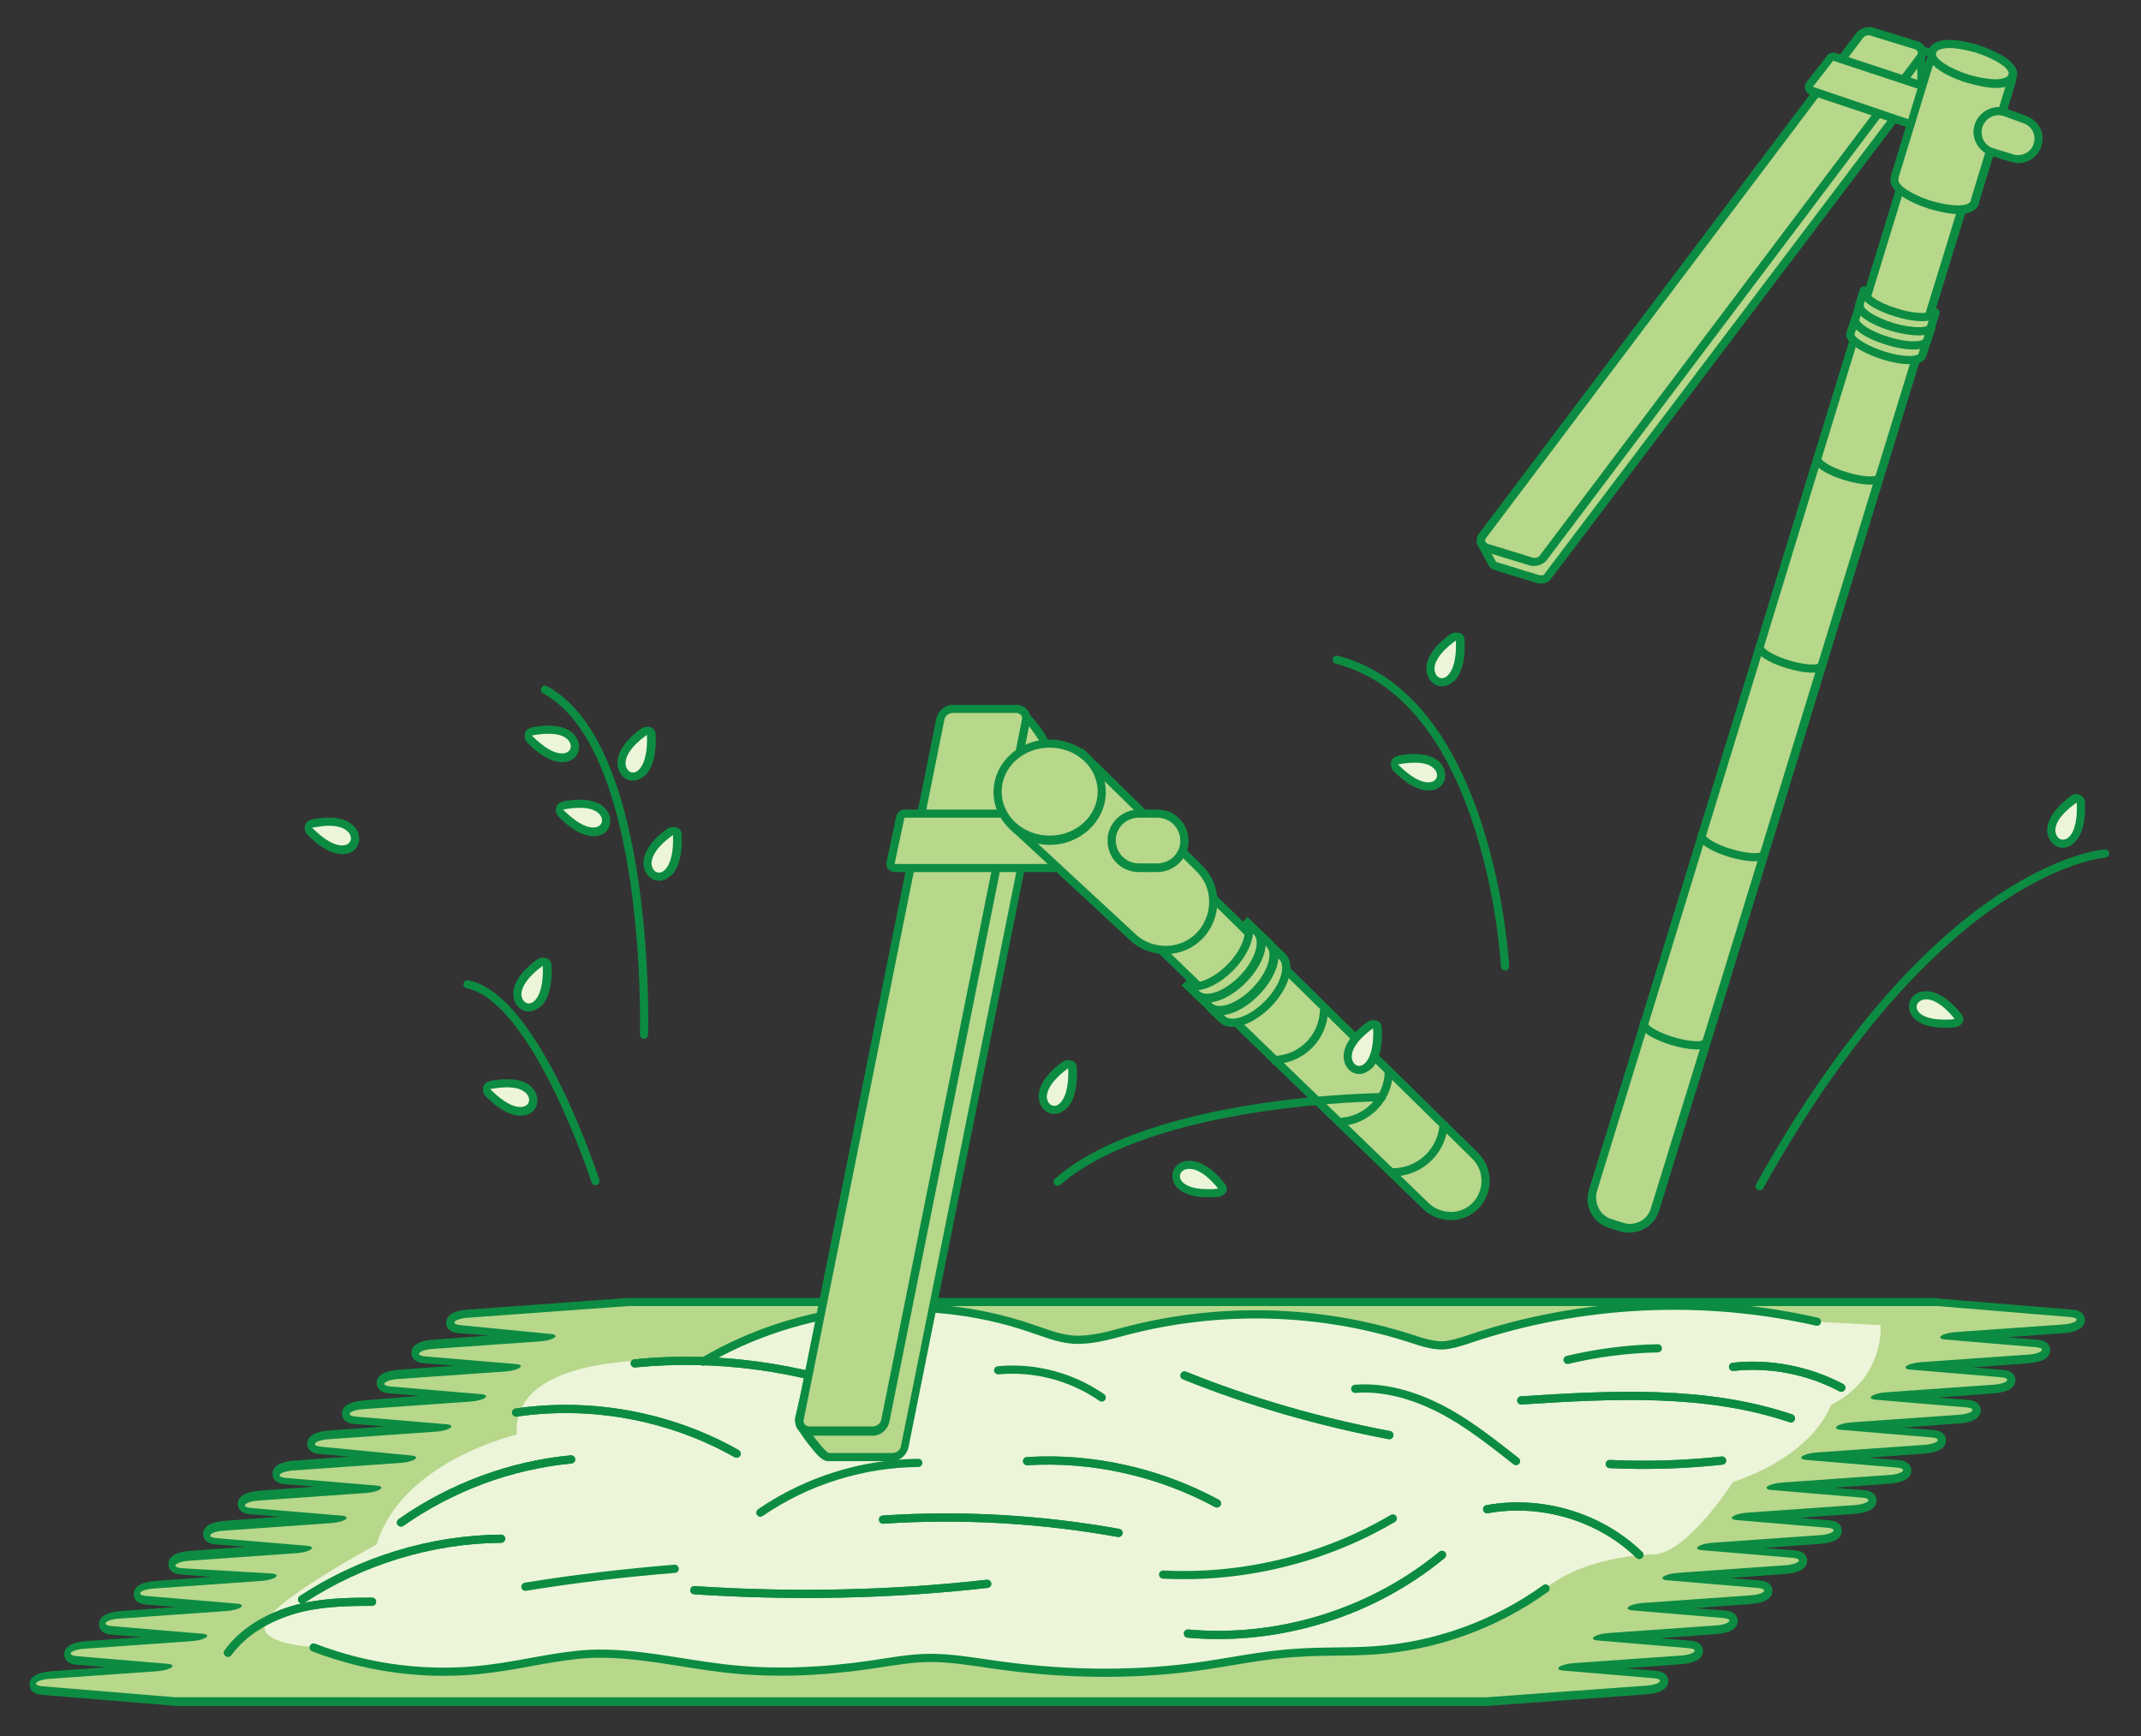 <?xml version="1.0" encoding="utf-8"?>
<!-- Generator: Adobe Illustrator 25.2.0, SVG Export Plug-In . SVG Version: 6.00 Build 0)  -->
<!DOCTYPE svg PUBLIC "-//W3C//DTD SVG 1.1//EN" "http://www.w3.org/Graphics/SVG/1.1/DTD/svg11.dtd">
<svg version="1.1" id="レイヤー_1" xmlns:x="http://ns.adobe.com/Extensibility/1.0/" xmlns:i="http://ns.adobe.com/AdobeIllustrator/10.0/" xmlns:graph="http://ns.adobe.com/Graphs/1.0/"
	 xmlns="http://www.w3.org/2000/svg" xmlns:xlink="http://www.w3.org/1999/xlink" x="0px" y="0px" viewBox="0 0 370 300"
	 style="enable-background:new 0 0 370 300;" xml:space="preserve">
<rect x="0" y="0" width="370" height="300" fill="#333333" stroke="none"/>
<style type="text/css">
	.st0{fill:#B7D78B;stroke:#0C8C42;stroke-width:1.417;stroke-miterlimit:10;}
	.st1{fill:#B7D78B;}
	.st2{fill:#0C8C42;}
	.st3{fill:#ECF4D9;}
	.st4{fill:none;stroke:#0C8C42;stroke-width:1.417;stroke-linecap:round;stroke-miterlimit:10;}
	.st5{fill:none;stroke:#0C8C42;stroke-width:1.417;stroke-miterlimit:10;}
	.st6{fill:#B7D78B;stroke:#0C8C42;stroke-width:1.417;stroke-linejoin:round;stroke-miterlimit:10;}
	.st7{fill:none;stroke:#0C8C42;stroke-width:1.417;stroke-linecap:round;stroke-linejoin:round;stroke-miterlimit:10;}
</style>
<g>
	<path class="st0" d="M197.6,161.2l48.8,47.2c1.3,1.3,3.2,1.9,5.1,1.7l0,0c5-0.7,7-6.8,3.4-10.4l-48.7-47.9L197.6,161.2z"/>
	<g>
		<path class="st1" d="M30.8,294.6c-0.2,0-0.4,0-0.6,0l-23-1.9c-1.1-0.1-1.7-0.5-1.7-1.1c0-1.3,2.5-1.5,3.2-1.6
			c0,0,18.5-1.3,18.6-1.3l-14.1-1.2c-1.1-0.1-1.7-0.5-1.7-1.1c0-1.3,2.5-1.5,3.2-1.6c0,0,18.5-1.3,18.6-1.3l-14.1-1.2
			c-1.1-0.1-1.7-0.5-1.7-1.1c0-1.3,2.5-1.5,3.2-1.6c0,0,18.5-1.3,18.6-1.3l-14.1-1.2c-1.1-0.1-1.7-0.5-1.7-1.1
			c0-1.3,2.5-1.5,3.2-1.6c0,0,18.5-1.3,18.6-1.3l-14.1-1.2c-1.1-0.1-1.7-0.5-1.7-1.1c0-1.3,2.5-1.5,3.2-1.6l18.4-1.3
			c0.1,0,0.2,0,0.2,0l-14.1-1.2c-1.1-0.1-1.7-0.5-1.7-1.1c0-1.3,2.5-1.5,3.2-1.6l18.4-1.3c0.1,0,0.2,0,0.2,0l-14.1-1.2
			c-1.1-0.1-1.7-0.5-1.7-1.1c0-1.3,2.5-1.5,3.2-1.6c0,0,18.5-1.3,18.6-1.3L49.4,256c-1.1-0.1-1.7-0.5-1.7-1.1c0-1.3,2.5-1.5,3.2-1.6
			c0,0,18.5-1.3,18.6-1.3l-14.1-1.2c-1.1-0.1-1.7-0.5-1.7-1.1c0-1.3,2.5-1.5,3.2-1.6c0,0,18.5-1.3,18.6-1.3l-14.1-1.2
			c-1.1-0.1-1.7-0.5-1.7-1.1c0-1.3,2.5-1.5,3.2-1.6c0,0,18.5-1.3,18.6-1.3l-14.1-1.2c-1.1-0.1-1.7-0.5-1.7-1.1
			c0-1.3,2.5-1.5,3.2-1.6c0,0,18.5-1.3,18.6-1.3L73.5,235c-1.1-0.1-1.7-0.5-1.7-1.1c0-1.3,2.5-1.5,3.2-1.6c0,0,18.5-1.3,18.6-1.3
			l-14.1-1.2c-1.1-0.1-1.7-0.5-1.7-1.1c0-1.3,2.5-1.5,3.2-1.6l27.5-2c0.2,0,0.4,0,0.6,0h225.1c0.2,0,0.4,0,0.6,0l23,1.9
			c1.1,0.1,1.7,0.5,1.7,1.1c0,1.3-2.5,1.5-3.2,1.6c0,0-18.5,1.3-18.6,1.3l14.1,1.2c1.1,0.1,1.7,0.5,1.7,1.1c0,1.3-2.5,1.5-3.2,1.6
			c0,0-18.5,1.3-18.6,1.3l14.1,1.2c1.1,0.1,1.7,0.5,1.7,1.1c0,1.3-2.5,1.5-3.2,1.6c0,0-18.5,1.3-18.6,1.3l14.1,1.2
			c1.1,0.1,1.7,0.5,1.7,1.1c0,1.3-2.5,1.5-3.2,1.6c0,0-18.5,1.3-18.6,1.3l14.1,1.2c1.1,0.1,1.7,0.5,1.7,1.1c0,1.3-2.5,1.5-3.2,1.6
			c0,0-18.5,1.3-18.6,1.3l14.1,1.2c1.1,0.1,1.7,0.5,1.7,1.1c0,1.3-2.5,1.5-3.2,1.6c0,0-18.5,1.3-18.6,1.3l14.1,1.2
			c1.1,0.1,1.7,0.5,1.7,1.1c0,1.3-2.5,1.5-3.2,1.6c0,0-18.5,1.3-18.6,1.3l14.1,1.2c1.1,0.1,1.7,0.5,1.7,1.1c0,1.3-2.5,1.5-3.2,1.6
			l-18.4,1.3c-0.1,0-0.2,0-0.2,0l14.1,1.2c1.1,0.1,1.7,0.5,1.7,1.1c0,1.3-2.5,1.5-3.2,1.6l-18.4,1.3c-0.1,0-0.2,0-0.2,0l14.1,1.2
			c1.1,0.1,1.7,0.5,1.7,1.1c0,1.3-2.5,1.5-3.2,1.6c0,0-18.5,1.3-18.6,1.3l14.1,1.2c1.1,0.1,1.7,0.5,1.7,1.1c0,1.3-2.5,1.5-3.2,1.6
			c0,0-18.5,1.3-18.6,1.3l14.1,1.2c1.1,0.1,1.7,0.5,1.7,1.1c0,1.3-2.5,1.5-3.2,1.6c0,0-18.5,1.3-18.6,1.3l14.1,1.2
			c1.1,0.1,1.7,0.5,1.7,1.1c0,1.3-2.5,1.5-3.2,1.6l-27.5,2c-0.2,0-0.4,0-0.6,0H30.8z"/>
		<path class="st2" d="M334.3,225.7c0.2,0,0.4,0,0.5,0l23,1.9c2.1,0.2,0.9,1.2-1.5,1.3l-18.4,1.3c-2.5,0.2-3.6,1.2-1.5,1.3l15.4,1.3
			c2.1,0.2,0.9,1.2-1.5,1.3l-18.4,1.3c-2.5,0.2-3.6,1.2-1.5,1.3l15.4,1.3c2.1,0.2,0.9,1.2-1.5,1.3l-18.4,1.3
			c-2.5,0.2-3.6,1.2-1.5,1.3l15.4,1.3c2.1,0.2,0.9,1.2-1.5,1.3l-18.4,1.3c-2.5,0.2-3.6,1.2-1.5,1.3l15.4,1.3
			c2.1,0.2,0.9,1.2-1.5,1.3l-18.4,1.3c-2.5,0.2-3.6,1.2-1.5,1.3l15.4,1.3c2.1,0.2,0.9,1.2-1.5,1.3l-18.4,1.3
			c-2.5,0.2-3.6,1.2-1.5,1.3l15.4,1.3c2.1,0.2,0.9,1.2-1.5,1.3l-18.4,1.3c-2.5,0.2-3.6,1.2-1.5,1.3l15.4,1.3
			c2.1,0.2,0.9,1.2-1.5,1.3l-18.4,1.3c-2.5,0.2-3.6,1.2-1.5,1.3l15.4,1.3c2.1,0.2,0.9,1.2-1.5,1.3l-18.4,1.3
			c-2.5,0.2-3.6,1.2-1.5,1.3l15.4,1.3c2.1,0.2,0.9,1.2-1.5,1.3l-18.4,1.3c-2.5,0.2-3.6,1.2-1.5,1.3l15.4,1.3
			c2.1,0.2,0.9,1.2-1.5,1.3l-18.4,1.3c-2.5,0.2-3.6,1.2-1.5,1.3l15.4,1.3c2.1,0.2,0.9,1.2-1.5,1.3l-18.4,1.3
			c-2.5,0.2-3.6,1.2-1.5,1.3l15.4,1.3c2.1,0.2,0.9,1.2-1.5,1.3l-27.5,2c-0.2,0-0.4,0-0.6,0H30.8c-0.2,0-0.4,0-0.5,0l-23-1.9
			c-2.1-0.2-0.9-1.2,1.5-1.3l18.4-1.3c2.5-0.2,3.6-1.2,1.5-1.3l-15.4-1.3c-2.1-0.2-0.9-1.2,1.5-1.3l18.4-1.3
			c2.5-0.2,3.6-1.2,1.5-1.3l-15.4-1.3c-2.1-0.2-0.9-1.2,1.5-1.3l18.4-1.3c2.5-0.2,3.6-1.2,1.5-1.3l-15.4-1.3
			c-2.1-0.2-0.9-1.2,1.5-1.3l18.4-1.3c2.5-0.2,3.6-1.2,1.5-1.3L31.4,271c-2.1-0.2-0.9-1.2,1.5-1.3l18.4-1.3c2.5-0.2,3.6-1.2,1.5-1.3
			l-15.4-1.3c-2.1-0.2-0.9-1.2,1.5-1.3l18.4-1.3c2.5-0.2,3.6-1.2,1.5-1.3l-15.4-1.3c-2.1-0.2-0.9-1.2,1.5-1.3l18.4-1.3
			c2.5-0.2,3.6-1.2,1.5-1.3l-15.4-1.3c-2.1-0.2-0.9-1.2,1.5-1.3l18.4-1.3c2.5-0.2,3.6-1.2,1.5-1.3L55.5,250
			c-2.1-0.2-0.9-1.2,1.5-1.3l18.4-1.3c2.5-0.2,3.6-1.2,1.5-1.3l-15.4-1.3c-2.1-0.2-0.9-1.2,1.5-1.3l18.4-1.3
			c2.5-0.2,3.6-1.2,1.5-1.3l-15.4-1.3c-2.1-0.2-0.9-1.2,1.5-1.3l18.4-1.3c2.5-0.2,3.6-1.2,1.5-1.3l-15.4-1.3
			c-2.1-0.2-0.9-1.2,1.5-1.3l18.4-1.3c2.5-0.2,3.6-1.2,1.5-1.3L79.6,229c-2.1-0.2-0.9-1.2,1.5-1.3l27.5-2c0.2,0,0.4,0,0.6,0H334.3
			 M334.3,224.3H109.2c-0.2,0-0.4,0-0.7,0l-27.5,2c-1.5,0.1-3.9,0.5-3.9,2.3c0,0.6,0.3,1.7,2.4,1.8l5,0.4l-9.5,0.7
			c-1.5,0.1-3.9,0.5-3.9,2.3c0,0.6,0.3,1.7,2.4,1.8l5,0.4l-9.5,0.7c-1.5,0.1-3.9,0.5-3.9,2.3c0,0.6,0.3,1.7,2.4,1.8l5,0.4L63,242
			c-1.5,0.1-3.9,0.5-3.9,2.3c0,0.6,0.3,1.7,2.4,1.8l5,0.4l-9.5,0.7c-1.5,0.1-3.9,0.5-3.9,2.3c0,0.6,0.3,1.7,2.4,1.8l5,0.4l-9.5,0.7
			c-1.5,0.1-3.9,0.5-3.9,2.3c0,0.6,0.3,1.7,2.4,1.8l5,0.4l-9.5,0.7c-1.5,0.1-3.9,0.5-3.9,2.3c0,0.6,0.3,1.7,2.4,1.8l5,0.4l-9.5,0.7
			c-1.5,0.1-3.9,0.5-3.9,2.3c0,0.6,0.3,1.7,2.4,1.8l5,0.4l-9.5,0.7c-1.5,0.1-3.9,0.5-3.9,2.3c0,0.6,0.3,1.7,2.4,1.8l5,0.4l-9.5,0.7
			c-1.5,0.1-3.9,0.5-3.9,2.3c0,0.6,0.3,1.7,2.4,1.8l5,0.4l-9.5,0.7c-1.5,0.1-3.9,0.5-3.9,2.3c0,0.6,0.3,1.7,2.4,1.8l5,0.4l-9.5,0.7
			c-1.5,0.1-3.9,0.5-3.9,2.3c0,0.6,0.3,1.7,2.4,1.8l5,0.4l-9.5,0.7c-1.5,0.1-3.9,0.5-3.9,2.3c0,0.6,0.3,1.7,2.4,1.8l23,1.9
			c0.2,0,0.4,0,0.6,0h225.1c0.2,0,0.4,0,0.7,0l27.5-2c1.5-0.1,3.9-0.5,3.9-2.3c0-0.6-0.3-1.7-2.4-1.8l-5-0.4l9.5-0.7
			c1.5-0.1,3.9-0.5,3.9-2.3c0-0.6-0.3-1.7-2.4-1.8l-5-0.4l9.5-0.7c1.5-0.1,3.9-0.5,3.9-2.3c0-0.6-0.3-1.7-2.4-1.8l-5-0.4l9.5-0.7
			c1.5-0.1,3.9-0.5,3.9-2.3c0-0.6-0.3-1.7-2.4-1.8l-5-0.4l9.5-0.7c1.5-0.1,3.9-0.5,3.9-2.3c0-0.6-0.3-1.7-2.4-1.8l-5-0.4l9.5-0.7
			c1.5-0.1,3.9-0.5,3.9-2.3c0-0.6-0.3-1.7-2.4-1.8l-5-0.4l9.5-0.7c1.5-0.1,3.9-0.5,3.9-2.3c0-0.6-0.3-1.7-2.4-1.8l-5-0.4l9.5-0.7
			c1.5-0.1,3.9-0.5,3.9-2.3c0-0.6-0.3-1.7-2.4-1.8l-5-0.4l9.5-0.7c1.5-0.1,3.9-0.5,3.9-2.3c0-0.6-0.3-1.7-2.4-1.8l-5-0.4l9.5-0.7
			c1.5-0.1,3.9-0.5,3.9-2.3c0-0.6-0.3-1.7-2.4-1.8l-5-0.4l9.5-0.7c1.5-0.1,3.9-0.5,3.9-2.3c0-0.6-0.3-1.7-2.4-1.8l-5-0.4l9.5-0.7
			c1.5-0.1,3.9-0.5,3.9-2.3c0-0.6-0.3-1.7-2.4-1.8l-5-0.4l9.5-0.7c1.5-0.1,3.9-0.5,3.9-2.3c0-0.6-0.3-1.7-2.4-1.8l-23-1.9
			C334.7,224.3,334.5,224.3,334.3,224.3L334.3,224.3z"/>
	</g>
	<g>
		<g>
			<path class="st3" d="M314,228.4c-19.8-4.6-40.9-3.5-60.1,3c-1.5,0.5-3,1.1-4.6,1.1c-1.9,0.1-3.7-0.6-5.5-1.2
				c-15.8-5.1-33.1-5.5-49.2-1.3c-3,0.8-6.1,1.8-9.2,1.5c-2.5-0.2-4.9-1.2-7.3-2c-18.5-6.3-39.7-4.2-56.6,5.8
				c0,0-33.2-3.3-32.2,12.6c0,0-19.9,4.6-24.2,19c0,0-16.6,8.9-19,13.1c-2.5,4.2,8.2,4.6,8.2,4.6c9.6,3.7,20,5,30.2,3.7
				c5.9-0.7,11.7-2.3,17.7-2.6c7.7-0.3,15.3,1.6,23,2.5c8.4,1,16.9,0.6,25.2-0.6c3.5-0.5,7-1.2,10.5-1.2c3.5,0,7.1,0.6,10.6,1.1
				c11.5,1.7,23.3,2,34.8,0.5c6.1-0.8,12.2-2.2,18.3-2.5c4.3-0.3,8.6-0.1,12.9-0.4c10.7-0.7,21.3-4.2,29.7-10.7
				c7.5-5.9,19-5.8,19-5.8c5.8-0.8,13.3-12.5,13.3-12.5c14.4-4.9,16.9-13.3,16.9-13.3c9.4-4.7,8.6-13.8,8.6-13.8L314,228.4z"/>
			<path class="st4" d="M39.4,285.6c2.7-3.7,6.9-6.1,11.3-7.4s9-1.4,13.6-1.4"/>
			<path class="st4" d="M65,276.8"/>
			<path class="st4" d="M52.2,276.4c10.2-6.7,22.3-10.4,34.4-10.5"/>
			<path class="st4" d="M69.3,263.1c8.7-6.1,18.9-9.9,29.4-10.9"/>
			<path class="st4" d="M89.2,244.1c13-1.9,26.6,0.6,38.1,7.1"/>
			<path class="st4" d="M109.7,235.6c14.1-1.4,28.5,0.6,41.8,5.6"/>
			<path class="st4" d="M152.6,262.6c13.6-0.9,27.3-0.1,40.7,2.3"/>
			<path class="st4" d="M177.5,252.5c11.3-0.7,22.8,1.9,32.8,7.3"/>
			<path class="st4" d="M120,274.8c16.8,1.1,33.8,0.8,50.6-1.1"/>
			<path class="st4" d="M205.3,282.3c15.7,1.4,31.8-3.6,43.9-13.6"/>
			<path class="st4" d="M257,260.8c9.4-1.7,19.5,1.3,26.3,7.9"/>
			<path class="st4" d="M278.2,253c6.5,0.3,13,0.1,19.4-0.6"/>
			<path class="st4" d="M262.9,242c15.6-1,31.8-1.9,46.6,3.1"/>
			<path class="st4" d="M299.5,236.2c6.4-0.7,13,0.6,18.7,3.6"/>
			<path class="st4" d="M204.7,237.7c11.4,4.6,23.3,8,35.4,10.3"/>
		</g>
		<g>
			<path class="st4" d="M39.4,285.6c2.7-3.7,6.9-6.1,11.3-7.4s9-1.4,13.6-1.4"/>
			<path class="st4" d="M65,276.8"/>
			<path class="st4" d="M52.2,276.4c10.2-6.7,22.3-10.4,34.4-10.5"/>
			<path class="st4" d="M69.3,263.1c8.7-6.1,18.9-9.9,29.4-10.9"/>
			<path class="st4" d="M89.2,244.1c13-1.9,26.6,0.6,38.1,7.1"/>
			<path class="st4" d="M109.7,235.6c14.1-1.4,28.5,0.6,41.8,5.6"/>
			<path class="st4" d="M121.5,235.3c16.8-9.9,38.1-12.1,56.6-5.8c2.4,0.8,4.8,1.8,7.3,2c3.1,0.2,6.2-0.7,9.2-1.5
				c16.1-4.2,33.4-3.8,49.2,1.3c1.8,0.6,3.6,1.2,5.5,1.2c1.6-0.1,3.1-0.6,4.6-1.1c19.3-6.5,40.3-7.5,60.1-3"/>
			<path class="st4" d="M152.6,262.6c13.6-0.9,27.3-0.1,40.7,2.3"/>
			<path class="st4" d="M177.5,252.5c11.3-0.7,22.8,1.9,32.8,7.3"/>
			<path class="st4" d="M120,274.8c16.8,1.1,33.8,0.8,50.6-1.1"/>
			<path class="st4" d="M205.3,282.3c15.7,1.4,31.8-3.6,43.9-13.6"/>
			<path class="st4" d="M54.2,284.7c9.6,3.7,20,5,30.2,3.7c5.9-0.7,11.7-2.3,17.7-2.6c7.7-0.3,15.3,1.6,23,2.5
				c8.4,1,16.9,0.6,25.2-0.6c3.5-0.5,7-1.2,10.5-1.2c3.5,0,7.1,0.6,10.6,1.1c11.5,1.7,23.3,2,34.8,0.5c6.1-0.8,12.2-2.2,18.3-2.5
				c4.3-0.3,8.6-0.1,12.9-0.4c10.7-0.7,21.1-4.5,29.7-10.7"/>
			<path class="st4" d="M257,260.8c9.4-1.7,19.5,1.3,26.3,7.9"/>
			<path class="st4" d="M278.2,253c6.5,0.3,13,0.1,19.4-0.6"/>
			<path class="st4" d="M262.9,242c15.6-1,31.8-1.9,46.6,3.1"/>
			<path class="st4" d="M299.5,236.2c6.4-0.7,13,0.6,18.7,3.6"/>
			<path class="st4" d="M204.7,237.7c11.4,4.6,23.3,8,35.4,10.3"/>
		</g>
		<path class="st4" d="M90.8,274.2c8.6-1.4,17.2-2.4,25.8-3.1"/>
		<path class="st4" d="M131.4,261.4c8-5.5,17.6-8.5,27.3-8.6"/>
		<path class="st4" d="M172.5,236.8c6.3-0.6,12.7,1.1,17.9,4.7"/>
		<path class="st4" d="M201,272.1c13.8,0.7,27.8-2.7,39.7-9.7"/>
		<path class="st4" d="M234.2,240c5.2-0.4,10.4,1.2,15,3.6c4.6,2.4,8.7,5.7,12.8,8.9"/>
		<path class="st4" d="M270.9,235c5.1-1.2,10.3-1.9,15.6-2"/>
	</g>
	<g>
		<path class="st1" d="M143.2,251.8c-0.3,0-0.7,0-2.3-2c-0.7-0.8-2.9-3.7-2.7-4.7l27.7-116.4c0.2-0.9,1-1.7,2-1.8l7.6-4.5h0.2
			c0.3,0,0.7,0,2.3,2c0.7,0.8,2.9,3.7,2.7,4.7L156.3,250c-0.2,1-1.2,1.8-2.2,1.8H143.2z"/>
		<path class="st2" d="M175.6,123.2c0.7,0,4.5,5.1,4.4,5.8l-24.3,120.9c-0.1,0.7-0.8,1.2-1.5,1.2h-10.9c-0.7,0-4.5-5.1-4.4-5.8
			l27.7-116.4c0.1-0.7,0.8-1.2,1.5-1.2L175.6,123.2 M175.6,121.8h-0.4l-0.3,0.2l-7.3,4.4c-1.2,0.2-2.2,1.1-2.5,2.3L137.4,245
			c-0.3,1.4,2,4.2,2.9,5.3c1.5,1.9,2.2,2.2,2.9,2.2h10.9c1.4,0,2.6-1,2.9-2.4l24.3-120.9c0.3-1.4-2-4.2-2.9-5.2
			C176.9,122.1,176.3,121.8,175.6,121.8L175.6,121.8z"/>
	</g>
	<g>
		<path class="st1" d="M139.8,247.3c-0.5,0-1-0.2-1.4-0.6c-0.3-0.4-0.5-0.9-0.3-1.5l24.3-120.9c0.2-1,1.2-1.8,2.2-1.8h10.9
			c0.5,0,1,0.2,1.4,0.6c0.3,0.4,0.5,0.9,0.3,1.5L153,245.5c-0.2,1-1.2,1.8-2.2,1.8H139.8z"/>
		<path class="st2" d="M175.6,123.2c0.7,0,1.2,0.6,1,1.2l-24.3,120.9c-0.1,0.7-0.8,1.2-1.5,1.2h-10.9c-0.7,0-1.2-0.6-1-1.2
			l24.3-120.9c0.1-0.7,0.8-1.2,1.5-1.2H175.6 M175.6,121.8h-10.9c-1.4,0-2.6,1-2.9,2.4l-24.3,120.9c-0.2,0.7,0,1.5,0.5,2.1
			c0.5,0.6,1.2,0.9,1.9,0.9h10.9c1.4,0,2.6-1,2.9-2.4L178,124.7c0.2-0.7,0-1.5-0.5-2.1C177,122.1,176.3,121.8,175.6,121.8
			L175.6,121.8z"/>
	</g>
	<g>
		<path class="st1" d="M154.6,150c-0.2,0-0.4-0.1-0.6-0.3c-0.1-0.2-0.2-0.4-0.1-0.6l1.7-8c0.1-0.3,0.4-0.6,0.7-0.6h37
			c0.2,0,0.4,0.1,0.6,0.3c0.1,0.2,0.2,0.4,0.1,0.6l-1.7,8c-0.1,0.3-0.4,0.6-0.7,0.6H154.6z"/>
		<path class="st2" d="M193.3,141.3l-1.7,8h-37l1.7-8H193.3 M193.3,139.9h-37c-0.7,0-1.2,0.5-1.4,1.1l-1.7,8c-0.1,0.4,0,0.9,0.3,1.2
			c0.3,0.3,0.7,0.5,1.1,0.5h37c0.7,0,1.2-0.5,1.4-1.1l1.7-8c0.1-0.4,0-0.9-0.3-1.2C194.1,140.1,193.7,139.9,193.3,139.9L193.3,139.9
			z"/>
	</g>
	<path class="st0" d="M175.4,143.1l20.2,18.7c1.8,1.8,4.4,2.6,6.9,2.3l0,0c6.8-0.9,9.6-9.3,4.7-14.1l-20.1-19.7L175.4,143.1z"/>
	<g>
		<ellipse class="st1" cx="181.4" cy="136.8" rx="9" ry="8.3"/>
		<path class="st2" d="M181.4,129.2c4.6,0,8.3,3.4,8.3,7.6c0,4.2-3.7,7.6-8.3,7.6c-4.6,0-8.3-3.4-8.3-7.6
			C173.1,132.6,176.8,129.2,181.4,129.2 M181.4,127.8c-5.4,0-9.7,4.1-9.7,9.1s4.4,9.1,9.7,9.1s9.7-4.1,9.7-9.1
			S186.8,127.8,181.4,127.8L181.4,127.8z"/>
	</g>
	<path class="st5" d="M218.1,163.5c0,4.4-3.6,8.7-9,8.7"/>
	<path class="st5" d="M228.8,174.5c0,4.4-3.6,8.7-9,8.7"/>
	<path class="st5" d="M240,185.2c0,4.4-3.6,8.7-9,8.7"/>
	<path class="st5" d="M249.5,193.9c0,4.4-3.6,8.7-9,8.7"/>
	<g>
		<path class="st1" d="M196.9,150c-1.4,0-2.8-0.6-3.6-1.7c-0.9-1.1-1.2-2.5-0.9-3.9c0.5-2.1,2.4-3.7,4.6-3.7h3.2
			c1.4,0,2.8,0.6,3.7,1.7c0.9,1.1,1.2,2.5,0.9,3.9c-0.5,2.1-2.4,3.7-4.6,3.7H196.9z"/>
		<path class="st2" d="M200,141.3c2.5,0,4.4,2.3,3.9,4.8l0,0c-0.4,1.8-2,3.1-3.9,3.1h-3.2c-2.5,0-4.4-2.3-3.9-4.8v0
			c0.4-1.8,2-3.1,3.9-3.1H200 M200,139.9h-3.2c-2.5,0-4.8,1.8-5.3,4.3c-0.3,1.6,0.1,3.3,1.1,4.5c1,1.3,2.6,2,4.2,2h3.2
			c2.5,0,4.8-1.8,5.3-4.3c0.3-1.6-0.1-3.3-1.1-4.5C203.2,140.6,201.7,139.9,200,139.9L200,139.9z"/>
	</g>
	<path class="st4" d="M80.8,170.1c11.9,2.4,22.1,34,22.1,34"/>
	<path class="st4" d="M182.8,204.2c16.5-14.3,56-14.6,56-14.6"/>
	<path class="st4" d="M94.2,119.2c18.5,10,17.1,59.6,17.1,59.6"/>
	<g>
		<path class="st3" d="M97.2,130.9c-1.1,0-3-0.6-5.7-3.3c-0.2-0.2-0.2-0.4-0.2-0.7c0.1-0.2,0.3-0.4,0.5-0.5c0.1,0,1.4-0.3,3-0.3
			c1.7,0,3,0.4,3.8,1.2c0.7,0.7,0.9,1.6,0.6,2.4C99,130.5,98.2,130.9,97.2,130.9C97.2,130.9,97.2,130.9,97.2,130.9z"/>
		<path class="st2" d="M94.8,126.8c1.2,0,2.5,0.2,3.3,1c1,1,0.6,2.4-1,2.4c-1.2,0-2.9-0.8-5.2-3.1C92,127.1,93.3,126.8,94.8,126.8
			 M94.8,125.4c-1.6,0-3.1,0.3-3.1,0.4c-0.5,0.1-0.9,0.5-1,1c-0.1,0.5,0,1,0.3,1.4c2.8,2.9,4.9,3.5,6.2,3.5c1.3,0,2.3-0.6,2.7-1.7
			c0.4-1,0.1-2.3-0.8-3.2C98.2,125.9,96.8,125.4,94.8,125.4L94.8,125.4z"/>
	</g>
	<g>
		<path class="st3" d="M109.4,134.2c-1.1,0-1.9-0.9-2-2.2c-0.1-2.8,3.6-5.3,4-5.6c0.1-0.1,0.3-0.1,0.4-0.1c0.1,0,0.2,0,0.3,0.1
			c0.2,0.1,0.4,0.3,0.4,0.6c0.2,3.8-0.7,5.6-1.5,6.4C110.6,133.9,110,134.2,109.4,134.2z"/>
		<path class="st2" d="M111.8,127c0.2,4.7-1.3,6.5-2.4,6.5c-0.7,0-1.2-0.6-1.3-1.5C108,129.5,111.8,127,111.8,127 M111.8,125.6
			c-0.3,0-0.5,0.1-0.8,0.2c-0.5,0.3-4.4,3-4.3,6.2c0.1,1.6,1.2,2.9,2.7,2.9c0.8,0,1.5-0.4,2.2-1c0.9-0.9,1.9-2.9,1.7-7
			c0-0.5-0.3-1-0.8-1.2C112.2,125.6,112,125.6,111.8,125.6L111.8,125.6z"/>
	</g>
	<g>
		<path class="st3" d="M249.2,117.9c-1.1,0-1.9-0.9-2-2.2c-0.1-2.8,3.6-5.3,4-5.6c0.1-0.1,0.3-0.1,0.4-0.1c0.1,0,0.2,0,0.3,0.1
			c0.2,0.1,0.4,0.3,0.4,0.6c0.2,3.8-0.7,5.6-1.5,6.4C250.4,117.6,249.8,117.9,249.2,117.9z"/>
		<path class="st2" d="M251.6,110.7c0.2,4.7-1.3,6.5-2.4,6.5c-0.7,0-1.2-0.6-1.3-1.5C247.8,113.2,251.6,110.7,251.6,110.7
			 M251.6,109.3c-0.3,0-0.5,0.1-0.8,0.2c-0.5,0.3-4.4,3-4.3,6.2c0.1,1.6,1.2,2.9,2.7,2.9c0.8,0,1.5-0.4,2.2-1c0.9-0.9,1.9-2.9,1.7-7
			c0-0.5-0.3-1-0.8-1.2C252.1,109.4,251.8,109.3,251.6,109.3L251.6,109.3z"/>
	</g>
	<g>
		<path class="st3" d="M208.8,206.2c-4,0-5.5-1.5-5.5-2.9c0-1.1,0.8-2,2.1-2.1c0.1,0,0.2,0,0.3,0c2.7,0,5.2,3.3,5.5,3.7
			c0.2,0.2,0.2,0.5,0.1,0.7c-0.1,0.2-0.3,0.4-0.6,0.4C210,206.2,209.3,206.2,208.8,206.2z"/>
		<path class="st2" d="M205.6,202c2.4,0,4.9,3.4,4.9,3.4c-0.6,0.1-1.2,0.1-1.8,0.1c-5.7,0-5.6-3.3-3.4-3.5
			C205.5,202,205.5,202,205.6,202 M205.6,200.6C205.6,200.6,205.6,200.6,205.6,200.6c-0.1,0-0.2,0-0.3,0c-1.6,0.1-2.8,1.3-2.7,2.8
			c0.1,1.6,1.7,3.5,6.2,3.5c0.6,0,1.2,0,1.9-0.1c0.5-0.1,0.9-0.4,1.2-0.8c0.2-0.5,0.1-1-0.2-1.4
			C211.4,204.2,208.7,200.6,205.6,200.6L205.6,200.6z"/>
	</g>
	<g>
		<path class="st3" d="M336,176.9c-3.9,0-5.4-1.5-5.5-2.8c0-1.1,0.8-1.9,2.1-2.1c0.1,0,0.2,0,0.3,0c2.7,0,5.2,3.3,5.5,3.7
			c0.2,0.2,0.2,0.5,0.1,0.7c-0.1,0.2-0.3,0.4-0.6,0.4C337.2,176.8,336.6,176.9,336,176.9z"/>
		<path class="st2" d="M332.9,172.7c2.4,0,4.9,3.4,4.9,3.4c-0.6,0.1-1.2,0.1-1.8,0.1c-5.7,0-5.6-3.3-3.3-3.5
			C332.7,172.7,332.8,172.7,332.9,172.7 M332.9,171.3c-0.1,0-0.2,0-0.3,0c-1.6,0.1-2.8,1.3-2.7,2.8c0.1,1.6,1.7,3.5,6.2,3.5
			c0.6,0,1.2,0,1.9-0.1c0.5-0.1,0.9-0.4,1.2-0.8c0.2-0.5,0.1-1-0.2-1.4C338.6,174.8,335.9,171.3,332.9,171.3L332.9,171.3z"/>
	</g>
	<g>
		<path class="st3" d="M113.9,151.5c-1.1,0-1.9-0.9-2-2.2c-0.1-2.8,3.6-5.3,4-5.6c0.1-0.1,0.3-0.1,0.4-0.1c0.1,0,0.2,0,0.3,0.1
			c0.2,0.1,0.4,0.3,0.4,0.6c0.2,3.8-0.7,5.6-1.5,6.4C115.1,151.2,114.5,151.5,113.9,151.5z"/>
		<path class="st2" d="M116.3,144.3c0.2,4.7-1.3,6.5-2.4,6.5c-0.7,0-1.2-0.6-1.3-1.5C112.5,146.8,116.3,144.3,116.3,144.3
			 M116.3,142.9c-0.3,0-0.5,0.1-0.8,0.2c-0.5,0.3-4.4,3-4.3,6.2c0.1,1.6,1.2,2.9,2.7,2.9c0.8,0,1.5-0.4,2.2-1c0.9-0.9,1.9-2.9,1.7-7
			c0-0.5-0.3-1-0.8-1.2C116.7,143,116.5,142.9,116.3,142.9L116.3,142.9z"/>
	</g>
	<g>
		<path class="st3" d="M182.2,191.8c-1.1,0-1.9-0.9-2-2.2c-0.1-2.8,3.6-5.3,4-5.6c0.1-0.1,0.3-0.1,0.4-0.1c0.1,0,0.2,0,0.3,0.1
			c0.2,0.1,0.4,0.3,0.4,0.6c0.2,3.8-0.7,5.6-1.5,6.4C183.4,191.5,182.8,191.8,182.2,191.8z"/>
		<path class="st2" d="M184.6,184.6c0.2,4.7-1.3,6.5-2.4,6.5c-0.7,0-1.2-0.6-1.3-1.5C180.9,187.1,184.6,184.6,184.6,184.6
			 M184.6,183.2c-0.3,0-0.5,0.1-0.8,0.2c-0.5,0.3-4.4,3-4.3,6.2c0.1,1.6,1.2,2.9,2.7,2.9c0.8,0,1.5-0.4,2.2-1c0.9-0.9,1.9-2.9,1.7-7
			c0-0.5-0.3-1-0.8-1.2C185.1,183.3,184.8,183.2,184.6,183.2L184.6,183.2z"/>
	</g>
	<g>
		<path class="st3" d="M234.9,184.9c-1.1,0-1.9-0.9-2-2.2c-0.1-2.8,3.6-5.3,4-5.6c0.1-0.1,0.3-0.1,0.4-0.1c0.1,0,0.2,0,0.3,0.1
			c0.2,0.1,0.4,0.3,0.4,0.6c0.2,3.8-0.7,5.6-1.5,6.4C236.1,184.6,235.5,184.9,234.9,184.9z"/>
		<path class="st2" d="M237.3,177.7c0.2,4.7-1.3,6.5-2.4,6.5c-0.7,0-1.2-0.6-1.3-1.5C233.5,180.2,237.3,177.7,237.3,177.7
			 M237.3,176.3c-0.3,0-0.5,0.1-0.8,0.2c-0.5,0.3-4.4,3-4.3,6.2c0.1,1.6,1.2,2.9,2.7,2.9c0.8,0,1.5-0.4,2.2-1c0.9-0.9,1.9-2.9,1.7-7
			c0-0.5-0.3-1-0.8-1.2C237.7,176.3,237.5,176.3,237.3,176.3L237.3,176.3z"/>
	</g>
	<g>
		<path class="st3" d="M356.5,145.8c-1.1,0-1.9-0.9-2-2.2c-0.1-2.8,3.5-5.3,4-5.5c0.1-0.1,0.3-0.1,0.4-0.1c0.1,0,0.2,0,0.3,0.1
			c0.2,0.1,0.4,0.3,0.4,0.6c0.2,3.8-0.7,5.6-1.5,6.4C357.6,145.5,357.1,145.8,356.5,145.8z"/>
		<path class="st2" d="M358.9,138.7c0.2,4.7-1.2,6.4-2.4,6.4c-0.7,0-1.2-0.6-1.3-1.5C355.1,141.1,358.9,138.7,358.9,138.7
			 M358.9,137.2c-0.3,0-0.5,0.1-0.8,0.2c-0.4,0.3-4.4,3-4.3,6.2c0.1,1.6,1.2,2.9,2.7,2.9c0.8,0,1.5-0.4,2.1-1
			c0.9-0.9,1.9-2.8,1.7-6.9c0-0.5-0.3-1-0.8-1.2C359.3,137.3,359.1,137.2,358.9,137.2L358.9,137.2z"/>
	</g>
	<g>
		<path class="st3" d="M91.4,174.1c-1.1,0-1.9-0.9-2-2.2c-0.1-2.8,3.6-5.3,4-5.6c0.1-0.1,0.3-0.1,0.4-0.1c0.1,0,0.2,0,0.3,0.1
			c0.2,0.1,0.4,0.3,0.4,0.6c0.2,3.8-0.7,5.6-1.5,6.4C92.6,173.8,92,174.1,91.4,174.1z"/>
		<path class="st2" d="M93.8,166.9c0.2,4.7-1.3,6.5-2.4,6.5c-0.7,0-1.2-0.6-1.3-1.5C90.1,169.4,93.8,166.9,93.8,166.9 M93.8,165.5
			c-0.3,0-0.5,0.1-0.8,0.2c-0.5,0.3-4.4,3-4.3,6.2c0.1,1.6,1.2,2.9,2.7,2.9c0.8,0,1.5-0.4,2.2-1c0.9-0.9,1.9-2.9,1.7-7
			c0-0.5-0.3-1-0.8-1.2C94.3,165.5,94.1,165.5,93.8,165.5L93.8,165.5z"/>
	</g>
	<g>
		<path class="st3" d="M102.5,143.7c-1.1,0-3-0.6-5.7-3.3c-0.2-0.2-0.2-0.4-0.2-0.7c0.1-0.2,0.3-0.4,0.5-0.5c0.1,0,1.4-0.3,3-0.3
			c1.7,0,3,0.4,3.8,1.2c0.7,0.7,0.9,1.6,0.6,2.4C104.3,143.3,103.5,143.7,102.5,143.7z"/>
		<path class="st2" d="M100.2,139.6c1.2,0,2.5,0.2,3.3,1c1,1,0.6,2.4-1,2.4c-1.2,0-2.9-0.8-5.2-3.1
			C97.4,139.9,98.7,139.6,100.2,139.6 M100.2,138.2c-1.6,0-3.1,0.3-3.1,0.4c-0.5,0.1-0.9,0.5-1,1s0,1,0.3,1.4
			c2.8,2.9,4.9,3.5,6.2,3.5c1.3,0,2.3-0.6,2.7-1.7c0.4-1,0.1-2.3-0.8-3.2C103.6,138.7,102.1,138.2,100.2,138.2L100.2,138.2z"/>
	</g>
	<g>
		<path class="st3" d="M246.9,135.9c-1.1,0-3-0.6-5.7-3.3c-0.2-0.2-0.2-0.4-0.2-0.7c0.1-0.2,0.3-0.4,0.5-0.5c0.1,0,1.4-0.3,3-0.3
			c1.7,0,3,0.4,3.8,1.2c0.7,0.7,0.9,1.6,0.6,2.4C248.6,135.4,247.9,135.9,246.9,135.9z"/>
		<path class="st2" d="M244.5,131.8c1.2,0,2.5,0.2,3.3,1c1,1,0.6,2.4-1,2.4c-1.2,0-2.9-0.8-5.2-3.1
			C241.7,132.1,243,131.8,244.5,131.8 M244.5,130.3c-1.6,0-3.1,0.3-3.1,0.4c-0.5,0.1-0.9,0.5-1,1c-0.1,0.5,0,1,0.3,1.4
			c2.8,2.9,4.9,3.5,6.2,3.5c1.3,0,2.3-0.6,2.7-1.7c0.4-1,0.1-2.3-0.8-3.2C247.9,130.8,246.4,130.3,244.5,130.3L244.5,130.3z"/>
	</g>
	<g>
		<path class="st3" d="M59.2,146.9c-1.1,0-3-0.6-5.7-3.3c-0.2-0.2-0.2-0.4-0.2-0.7c0.1-0.2,0.3-0.4,0.5-0.5c0.1,0,1.4-0.3,3-0.3
			c1.7,0,3,0.4,3.8,1.2c0.7,0.7,0.9,1.6,0.6,2.4C61,146.4,60.2,146.9,59.2,146.9z"/>
		<path class="st2" d="M56.8,142.7c1.2,0,2.5,0.2,3.3,1c1,1,0.6,2.4-1,2.4c-1.2,0-2.9-0.8-5.2-3.1C54,143.1,55.4,142.7,56.8,142.7
			 M56.8,141.3c-1.6,0-3.1,0.3-3.1,0.4c-0.5,0.1-0.9,0.5-1,1s0,1,0.3,1.4c2.8,2.9,4.9,3.5,6.2,3.5c1.3,0,2.3-0.6,2.7-1.7
			c0.4-1,0.1-2.3-0.8-3.2C60.2,141.8,58.8,141.3,56.8,141.3L56.8,141.3z"/>
	</g>
	<g>
		<path class="st3" d="M90,192c-1.1,0-3-0.6-5.7-3.3c-0.2-0.2-0.2-0.4-0.2-0.7c0.1-0.2,0.3-0.4,0.5-0.5c0.1,0,1.4-0.3,3-0.3
			c1.7,0,3,0.4,3.8,1.2c0.7,0.7,0.9,1.6,0.6,2.4C91.7,191.5,90.9,192,90,192z"/>
		<path class="st2" d="M87.6,187.9c1.2,0,2.5,0.2,3.3,1c1,1,0.6,2.4-1,2.4c-1.2,0-2.9-0.8-5.2-3.1C84.8,188.2,86.1,187.9,87.6,187.9
			 M87.6,186.5c-1.6,0-3.1,0.3-3.1,0.4c-0.5,0.1-0.9,0.5-1,1c-0.1,0.5,0,1,0.3,1.4c2.8,2.9,4.9,3.5,6.2,3.5c1.3,0,2.3-0.6,2.7-1.7
			c0.4-1,0.1-2.3-0.8-3.2C91,186.9,89.5,186.5,87.6,186.5L87.6,186.5z"/>
	</g>
	<g>
		<path class="st0" d="M217.2,161c1.5,1.5,0.5,5.1-2.4,8.1c-2.9,3-6.5,4.2-8,2.7l-2.1-2c1.5,1.5,5.1,0.3,8-2.7c2.9-3,4-6.6,2.4-8.1
			L217.2,161z"/>
	</g>
	<g>
		<path class="st0" d="M219.4,163.1c1.5,1.5,0.5,5.1-2.4,8.1c-2.9,3-6.5,4.2-8,2.7l-2.1-2c1.5,1.5,5.1,0.3,8-2.7
			c2.9-3,4-6.6,2.4-8.1L219.4,163.1z"/>
	</g>
	<g>
		<path class="st0" d="M221.6,165.3c1.5,1.5,0.5,5.1-2.4,8.1c-2.9,3-6.5,4.2-8,2.7l-2.1-2c1.5,1.5,5.1,0.3,8-2.7
			c2.9-3,4-6.6,2.4-8.1L221.6,165.3z"/>
	</g>
	<g>
		<g>
			<path class="st1" d="M281.5,212.3c-0.5,0-0.9-0.1-1.3-0.2l-1.9-0.6c-2.4-0.7-3.8-3.3-3-5.7l53.3-173.5l10.7,3.3l-53.3,173.5
				C285.3,211,283.6,212.3,281.5,212.3L281.5,212.3z"/>
			<path class="st2" d="M328.9,33.2l9.4,2.9l-15.8,51.4L309.8,129l-12.9,42.1l-11.6,37.7c-0.5,1.7-2,2.7-3.7,2.7
				c-0.4,0-0.8-0.1-1.1-0.2l-1.9-0.6c-2.1-0.6-3.2-2.8-2.6-4.9l11.8-38.4l12.5-40.8l12.7-41.5L328.9,33.2 M328,31.4l-0.4,1.4
				l-16,52.1l-12.7,41.5l-12.5,40.8l-11.8,38.4c-0.9,2.8,0.7,5.8,3.5,6.6l1.9,0.6c0.5,0.2,1,0.2,1.6,0.2c2.3,0,4.4-1.5,5.1-3.7
				l11.6-37.7l12.9-42.1L323.9,88l15.8-51.4l0.4-1.4l-1.4-0.4l-9.4-2.9L328,31.4L328,31.4z"/>
		</g>
		<path class="st6" d="M333.7,56.5c-0.3,1.1-3.4,1.1-6.8,0s-6-2.8-5.6-3.8l0.8-2.5c-0.3,1.1,2.2,2.8,5.6,3.8c3.4,1.1,6.5,1,6.8,0
			L333.7,56.5z"/>
		<path class="st6" d="M333,59c-0.3,1.1-3.4,1.1-6.8,0c-3.4-1.1-6-2.8-5.6-3.8l0.8-2.5c-0.3,1.1,2.2,2.8,5.6,3.8s6.5,1,6.8,0L333,59
			z"/>
		<path class="st6" d="M332.2,61.4c-0.3,1.1-3.4,1.1-6.8,0c-3.4-1.1-6-2.8-5.6-3.8l0.8-2.5c-0.3,1.1,2.2,2.8,5.6,3.8
			c3.4,1.1,6.5,1,6.8,0L332.2,61.4z"/>
		<path class="st7" d="M314.1,79.2c-0.3,0.8,1.9,2.2,4.9,3.1s5.6,1,5.8,0.2"/>
		<path class="st7" d="M304.1,111.7c-0.3,0.8,1.9,2.2,4.9,3.1s5.6,1,5.8,0.2"/>
		<path class="st7" d="M294.1,144.3c-0.3,0.8,1.9,2.2,4.9,3.1c3,0.9,5.6,1,5.8,0.2"/>
		<path class="st7" d="M284.1,176.8c-0.3,0.8,1.9,2.2,4.9,3.1c3,0.9,5.6,1,5.8,0.2"/>
		<path class="st0" d="M332,14.3l-64.6,85.4c-0.3,0.4-0.9,0.5-1.5,0.4l-7.5-2.3c-0.3-0.1-0.4-0.2-0.5-0.4l-1.9-3.5l59.6-75.3
			L326,7.2l6,1.5C331.9,8.7,332.2,14,332,14.3z"/>
		<g>
			<path class="st1" d="M265.1,97.1c-0.2,0-0.4,0-0.6-0.1l-7.5-2.3c-0.5-0.2-0.9-0.5-1-0.9c-0.1-0.4,0-0.8,0.2-1.1l65.2-86.5
				c0.3-0.4,0.9-0.7,1.6-0.7c0.2,0,0.4,0,0.6,0.1l7.5,2.3c0.5,0.2,0.9,0.5,1,0.9c0.1,0.4,0,0.8-0.2,1.1l-65.2,86.5
				C266.4,96.8,265.8,97.1,265.1,97.1z"/>
			<path class="st2" d="M323,6.1c0.1,0,0.3,0,0.4,0.1l7.5,2.3c0.5,0.2,0.7,0.6,0.4,1l-65.2,86.5c-0.2,0.3-0.6,0.4-1,0.4
				c-0.1,0-0.3,0-0.4-0.1l-7.5-2.3c-0.5-0.2-0.7-0.6-0.4-1L322,6.5C322.2,6.2,322.6,6.1,323,6.1 M323,4.7L323,4.7
				c-0.9,0-1.7,0.4-2.2,1l-65.2,86.5c-0.4,0.5-0.5,1.2-0.3,1.8c0.2,0.7,0.7,1.2,1.5,1.4l7.5,2.3c0.3,0.1,0.5,0.1,0.8,0.1
				c0.9,0,1.7-0.4,2.2-1l65.2-86.5c0.4-0.5,0.5-1.2,0.3-1.8c-0.2-0.7-0.7-1.2-1.5-1.4l-7.5-2.3C323.6,4.7,323.3,4.7,323,4.7L323,4.7
				z"/>
		</g>
		<g>
			<path class="st1" d="M334.8,22.9c-0.1,0-0.2,0-0.2,0l-21.5-7.2c-0.2-0.1-0.4-0.2-0.5-0.5s0-0.5,0.1-0.6l3.5-4.5
				c0.1-0.2,0.3-0.3,0.6-0.3c0.1,0,0.1,0,0.2,0l20,6.6c0.2,0.1,0.3,0.2,0.4,0.4c0.1,0.2,0.1,0.4,0,0.6l-2,5.2
				C335.3,22.8,335.1,22.9,334.8,22.9z"/>
			<path class="st2" d="M316.8,10.5l20,6.6l-2,5.2L313.3,15L316.8,10.5 M316.8,9.1c-0.4,0-0.9,0.2-1.1,0.6l-3.5,4.5
				c-0.3,0.4-0.4,0.8-0.2,1.3c0.1,0.4,0.5,0.8,0.9,0.9l21.5,7.2c0.1,0.1,0.3,0.1,0.5,0.1c0.6,0,1.1-0.3,1.3-0.9l2-5.2
				c0.1-0.4,0.1-0.8,0-1.1c-0.2-0.4-0.5-0.6-0.8-0.7l-20-6.6C317.1,9.1,316.9,9.1,316.8,9.1L316.8,9.1z"/>
		</g>
		<g>
			<path class="st1" d="M338.2,36.2c-1.4,0-3-0.3-4.8-0.8c-1.7-0.5-3.3-1.2-4.4-2c-1.7-1.2-1.9-2.1-1.7-2.7c0,0,0-0.1,0-0.1
				c0,0,0,0,0-0.1l6.3-20.6c0.2-0.7,0.8-1.2,1.6-1.2c0.2,0,0.3,0,0.5,0.1l10.7,3.3c0.9,0.3,1.3,1.2,1.1,2l-6.3,20.6c0,0,0,0.1,0,0.1
				c0,0,0,0.1,0,0.1C340.9,35.4,340.3,36.2,338.2,36.2C338.2,36.2,338.2,36.2,338.2,36.2z"/>
			<path class="st2" d="M335.3,9.4c0.1,0,0.2,0,0.3,0l10.7,3.3c0.5,0.1,0.8,0.7,0.6,1.2l-6.3,20.6c0,0,0,0.1,0,0.1c0,0,0,0.1,0,0.1
				c-0.2,0.5-1,0.8-2.3,0.8c-1.2,0-2.8-0.3-4.6-0.8c-3.4-1.1-6-2.8-5.6-3.8c0,0,0-0.1,0-0.1c0,0,0-0.1,0-0.1l6.3-20.6
				C334.5,9.6,334.9,9.4,335.3,9.4 M335.3,8c-1,0-1.9,0.7-2.2,1.7l-6.3,20.6c0,0,0,0.1,0,0.1c0,0,0,0.1,0,0.1
				c-0.3,0.8-0.1,2.1,2,3.5c1.2,0.8,2.8,1.5,4.6,2.1c1.8,0.5,3.6,0.9,5,0.9c2.5,0,3.4-1,3.6-1.8c0,0,0-0.1,0-0.1c0,0,0-0.1,0-0.1
				l6.3-20.6c0.4-1.2-0.3-2.5-1.5-2.9L336,8.1C335.7,8,335.5,8,335.3,8L335.3,8z"/>
		</g>
		<g>
			<path class="st1" d="M344.8,14.5c-1.4,0-3-0.3-4.8-0.8c-1.7-0.5-3.3-1.2-4.4-2c-1.7-1.2-1.9-2.1-1.7-2.7c0.2-0.6,0.8-1.3,2.9-1.3
				c1.4,0,3,0.3,4.8,0.8c3.3,1,6.6,2.9,6.1,4.7C347.6,13.8,346.9,14.5,344.8,14.5z"/>
			<path class="st2" d="M336.9,8.3c1.2,0,2.8,0.3,4.6,0.8c3.4,1.1,6,2.8,5.6,3.8c-0.2,0.5-1,0.8-2.3,0.8c-1.2,0-2.8-0.3-4.6-0.8
				c-3.4-1.1-6-2.8-5.6-3.8C334.8,8.6,335.7,8.3,336.9,8.3 M336.9,6.9C336.9,6.9,336.9,6.9,336.9,6.9c-2.5,0-3.4,1-3.6,1.8
				c-1,3.1,5.3,5.2,6.6,5.6c1.8,0.5,3.6,0.9,5,0.9c2.5,0,3.4-1,3.6-1.8c0.3-0.8,0.1-2.1-2-3.5c-1.2-0.8-2.8-1.5-4.6-2.1
				C340.1,7.2,338.3,6.9,336.9,6.9L336.9,6.9z"/>
		</g>
		<g>
			<path class="st1" d="M348.9,27.4c-0.4,0-0.7-0.1-1-0.2l-3.5-1.1c-0.9-0.3-1.7-1-2.1-1.8c-0.4-0.9-0.5-1.8-0.2-2.7
				c0.5-1.5,1.9-2.4,3.4-2.4c0.4,0,0.8,0.1,1.3,0.2l3.3,1.2c0.9,0.3,1.6,0.9,2.1,1.8s0.5,1.9,0.1,2.8
				C351.7,26.5,350.3,27.4,348.9,27.4C348.9,27.4,348.9,27.4,348.9,27.4z"/>
			<path class="st2" d="M345.4,19.9c0.3,0,0.7,0.1,1,0.2l3.3,1.2c1.5,0.5,2.3,2.2,1.7,3.7v0c-0.4,1.1-1.5,1.8-2.6,1.8
				c-0.3,0-0.6,0-0.8-0.1l-3.6-1.1c-1.5-0.5-2.3-2.1-1.8-3.7C343.1,20.6,344.2,19.9,345.4,19.9 M345.4,18.5c-1.8,0-3.5,1.2-4.1,2.9
				c-0.4,1.1-0.3,2.3,0.2,3.3c0.5,1,1.4,1.8,2.5,2.2l3.6,1.1c0.4,0.1,0.8,0.2,1.2,0.2c1.7,0,3.3-1.1,3.9-2.7
				c0.4-1.1,0.4-2.3-0.1-3.3c-0.5-1-1.4-1.8-2.5-2.2l-3.3-1.2C346.5,18.6,346,18.5,345.4,18.5L345.4,18.5z"/>
		</g>
	</g>
	<path class="st4" d="M304.1,205c31-55.8,59.7-57.5,59.7-57.5"/>
	<path class="st4" d="M231,114c26.7,6.9,29.1,53,29.1,53"/>
</g>
<g>
</g>
<g>
</g>
<g>
</g>
<g>
</g>
<g>
</g>
<g>
</g>
<g>
</g>
<g>
</g>
<g>
</g>
<g>
</g>
<g>
</g>
<g>
</g>
<g>
</g>
<g>
</g>
<g>
</g>
</svg>
